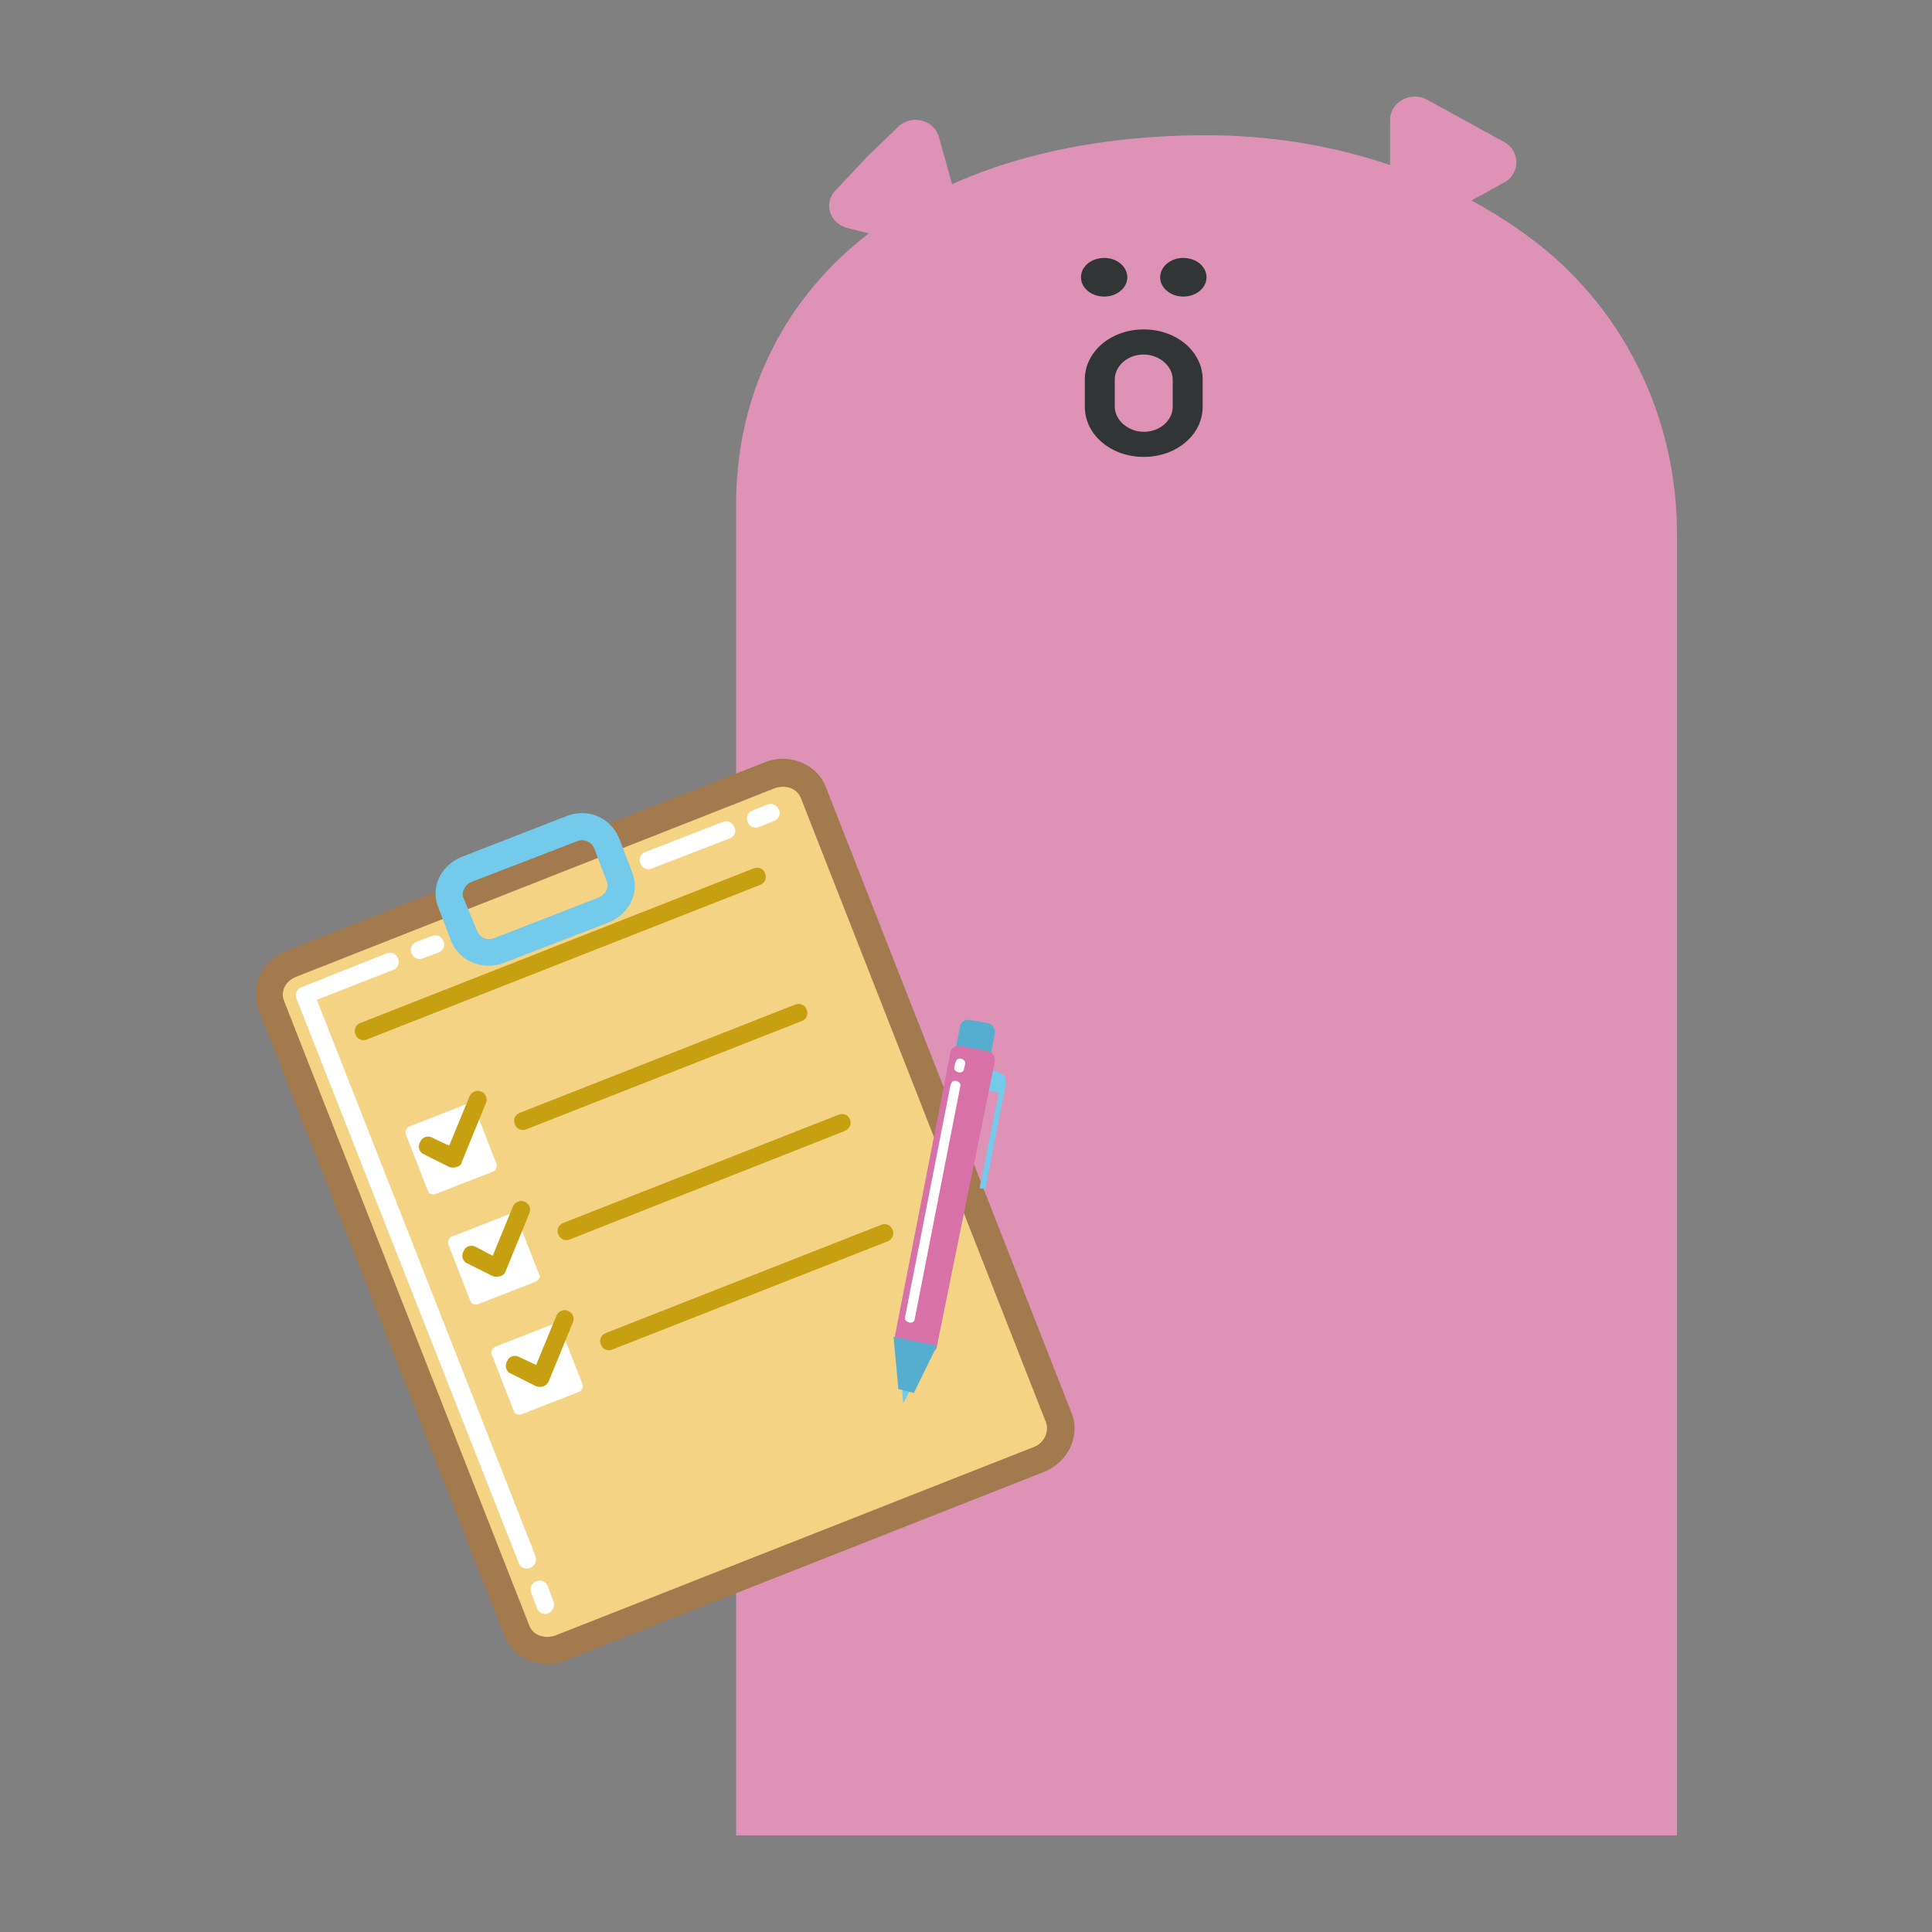 <?xml version="1.0" encoding="utf-8"?>
<!-- Generator: Adobe Illustrator 25.2.1, SVG Export Plug-In . SVG Version: 6.00 Build 0)  -->
<svg version="1.1" id="Layer_1" xmlns="http://www.w3.org/2000/svg" xmlns:xlink="http://www.w3.org/1999/xlink" x="0px" y="0px"
	 viewBox="0 0 200 200" style="enable-background:new 0 0 200 200;" xml:space="preserve">
<rect x="0" y="0" width="200" height="200" fill="#808080" stroke="none"/>
<style type="text/css">
	.st0{fill:#DE92B5;}
	.st1{fill:#323535;}
	.st2{fill:#A27A4E;}
	.st3{fill:#F5D385;}
	.st4{fill:#FFFFFF;}
	.st5{fill:#C6A010;}
	.st6{fill:#73CAEB;}
	.st7{fill:#55AECE;}
	.st8{fill:#D771A7;}
</style>
<g>
	<g>
		<path class="st0" d="M89.8,16.2l3.2-3.1c1.4-1.3,3.7-0.7,4.2,1.1l1.2,4.3l1.2,4.3c0.5,1.8-1.2,3.4-3.1,3l-4.4-1.1l-4.4-1.1
			c-1.9-0.5-2.5-2.7-1.1-4L89.8,16.2z"/>
		<path class="st0" d="M151.7,12.5l-4-2.2c-1.7-0.9-3.8,0.3-3.8,2.1l0,4.4l0,4.4c0,1.9,2.1,3,3.8,2.1l4-2.2l4-2.2
			c1.7-0.9,1.7-3.3,0-4.2L151.7,12.5z"/>
		<path class="st0" d="M173.6,55.2c0-12.2-5.7-23.7-15.5-30.8c-8.6-6.3-20.2-10.4-33.2-10.4c-23.2,0-40.9,9.4-46.8,26.5
			c-1.3,3.8-1.9,7.8-1.9,11.8V190h97.4V55.2z"/>
	</g>
	<ellipse class="st1" cx="114.3" cy="28.7" rx="2.4" ry="2"/>
	<ellipse class="st1" cx="122.5" cy="28.7" rx="2.4" ry="2"/>
	<g>
		<path class="st1" d="M112.3,42.1v-2.8c0-2.9,2.7-5.2,6.1-5.2s6.1,2.3,6.1,5.2v2.8c0,2.9-2.7,5.2-6.1,5.2S112.3,45,112.3,42.1z
			 M115.4,39.3v2.8c0,1.4,1.4,2.6,3,2.6c1.7,0,3-1.2,3-2.6v-2.8c0-1.4-1.4-2.6-3-2.6C116.7,36.7,115.4,37.9,115.4,39.3z"/>
	</g>
	<g>
		<path class="st2" d="M58.5,171.9c-2.5,1-5.4-0.2-6.3-2.6l-25.4-64.7c-1-2.4,0.3-5.2,2.9-6.2l49.5-19.5c2.5-1,5.4,0.2,6.3,2.6
			l25.4,64.7c1,2.4-0.3,5.2-2.9,6.2L58.5,171.9z"/>
		<path class="st3" d="M107,149.8l-49.5,19.5c-1.1,0.4-2.3,0-2.7-1l-25.4-64.7c-0.4-1,0.2-2.1,1.3-2.5l49.5-19.5
			c1.1-0.4,2.3,0,2.7,1l25.4,64.7C108.6,148.2,108.1,149.4,107,149.8z"/>
		<g>
			<path class="st4" d="M51,121.3l-5.9,2.3c-0.3,0.1-0.7,0-0.8-0.3l-2.3-5.9c-0.1-0.3,0.1-0.7,0.4-0.8l5.9-2.3
				c0.3-0.1,0.7,0,0.8,0.3l2.3,5.9C51.5,120.8,51.3,121.2,51,121.3z"/>
		</g>
		<g>
			<path class="st5" d="M83,105.7l-28.5,11.2c-0.5,0.2-1,0-1.2-0.5c-0.2-0.5,0-1,0.5-1.2L82.3,104c0.5-0.2,1,0,1.2,0.5
				C83.7,105,83.5,105.5,83,105.7z"/>
		</g>
		<g>
			<path class="st5" d="M47.3,120.8C47.3,120.8,47.3,120.8,47.3,120.8c-0.3,0.1-0.5,0.1-0.8,0l-2.6-1.3c-0.5-0.2-0.7-0.8-0.4-1.3
				c0.2-0.5,0.8-0.7,1.3-0.4l1.7,0.8l2.1-5.1c0.2-0.5,0.8-0.7,1.2-0.5c0.5,0.2,0.7,0.7,0.5,1.2l-2.5,6.1
				C47.8,120.5,47.6,120.7,47.3,120.8z"/>
		</g>
		<g>
			<path class="st4" d="M55.4,132.7l-5.9,2.3c-0.3,0.1-0.7,0-0.8-0.3l-2.3-5.9c-0.1-0.3,0.1-0.7,0.4-0.8l5.9-2.3
				c0.3-0.1,0.7,0,0.8,0.3l2.3,5.9C56,132.2,55.8,132.5,55.4,132.7z"/>
		</g>
		<g>
			<path class="st5" d="M87.4,117.1L59,128.3c-0.5,0.2-1,0-1.2-0.5c-0.2-0.5,0-1,0.5-1.2l28.5-11.2c0.5-0.2,1,0,1.2,0.5
				C88.2,116.4,87.9,116.9,87.4,117.1z"/>
		</g>
		<g>
			<path class="st5" d="M51.8,132.1C51.8,132.1,51.8,132.1,51.8,132.1c-0.3,0.1-0.5,0.1-0.8,0l-2.6-1.3c-0.5-0.2-0.7-0.8-0.4-1.3
				c0.2-0.5,0.8-0.7,1.3-0.4L51,130l2.1-5.1c0.2-0.5,0.8-0.7,1.2-0.5c0.5,0.2,0.7,0.7,0.5,1.2l-2.5,6.1
				C52.2,131.9,52.1,132,51.8,132.1z"/>
		</g>
		<g>
			<path class="st4" d="M59.9,144.1l-5.9,2.3c-0.3,0.1-0.7,0-0.8-0.3l-2.3-5.9c-0.1-0.3,0.1-0.7,0.4-0.8l5.9-2.3
				c0.3-0.1,0.7,0,0.8,0.3l2.3,5.9C60.4,143.6,60.3,143.9,59.9,144.1z"/>
		</g>
		<g>
			<path class="st5" d="M91.9,128.5l-28.5,11.2c-0.5,0.2-1,0-1.2-0.5c-0.2-0.5,0-1,0.5-1.2l28.5-11.2c0.5-0.2,1,0,1.2,0.5
				C92.6,127.7,92.4,128.3,91.9,128.5z"/>
		</g>
		<g>
			<path class="st5" d="M56.3,143.5C56.3,143.5,56.3,143.5,56.3,143.5c-0.3,0.1-0.5,0.1-0.8,0l-2.6-1.3c-0.5-0.2-0.7-0.8-0.4-1.3
				c0.2-0.5,0.8-0.7,1.3-0.4l1.7,0.8l2.1-5.1c0.2-0.5,0.8-0.7,1.2-0.5c0.5,0.2,0.7,0.7,0.5,1.2l-2.5,6.1
				C56.7,143.2,56.5,143.4,56.3,143.5z"/>
		</g>
		<g>
			<path class="st5" d="M78.7,91.6l-40.7,16c-0.5,0.2-1,0-1.2-0.5c-0.2-0.5,0-1,0.5-1.2l40.7-16c0.5-0.2,1,0,1.2,0.5
				C79.4,90.9,79.2,91.4,78.7,91.6z"/>
		</g>
		<g>
			<path class="st4" d="M56.8,167c-0.5,0.2-1,0-1.2-0.5l-0.6-1.6c-0.2-0.5,0-1,0.5-1.2c0.5-0.2,1,0,1.2,0.5l0.6,1.6
				C57.5,166.2,57.2,166.8,56.8,167z"/>
		</g>
		<g>
			<path class="st4" d="M54.9,162.3c-0.5,0.2-1,0-1.2-0.5l-23-58.4c-0.2-0.5,0-1,0.5-1.2l8.8-3.5c0.5-0.2,1,0,1.2,0.5
				c0.2,0.5,0,1-0.5,1.2l-7.9,3.1l22.6,57.5C55.6,161.6,55.4,162.1,54.9,162.3z"/>
		</g>
		<g>
			<path class="st4" d="M45.4,98.6l-1.6,0.6c-0.5,0.2-1,0-1.2-0.5c-0.2-0.5,0-1,0.5-1.2l1.6-0.6c0.5-0.2,1,0,1.2,0.5
				C46.1,97.9,45.9,98.4,45.4,98.6z"/>
		</g>
		<g>
			<path class="st4" d="M75.5,86.8l-8,3.1c-0.5,0.2-1,0-1.2-0.5c-0.2-0.5,0-1,0.5-1.2l8-3.1c0.5-0.2,1,0,1.2,0.5
				C76.3,86.1,76,86.6,75.5,86.8z"/>
		</g>
		<g>
			<path class="st4" d="M80.1,85l-1.5,0.6c-0.5,0.2-1,0-1.2-0.5c-0.2-0.5,0-1,0.5-1.2l1.5-0.6c0.5-0.2,1,0,1.2,0.5
				C80.9,84.2,80.6,84.8,80.1,85z"/>
		</g>
		<path class="st6" d="M59.7,87.1c0.7-0.3,1.5,0,1.8,0.7l1.3,3.4c0.3,0.6-0.1,1.4-0.8,1.7l-10.8,4.2c-0.7,0.3-1.5,0-1.8-0.7L48,93
			c-0.3-0.6,0.1-1.4,0.8-1.7L59.7,87.1 M58.6,84.5l-10.8,4.2c-2.2,0.9-3.3,3.2-2.4,5.3l1.3,3.4c0.8,2.1,3.3,3.1,5.4,2.3L63,95.5
			c2.2-0.9,3.3-3.2,2.4-5.3l-1.3-3.4C63.2,84.6,60.8,83.6,58.6,84.5L58.6,84.5z"/>
	</g>
	<g>
		<polygon class="st6" points="93.2,141.2 95.4,141.7 93.5,145.3 		"/>
		<path class="st6" d="M100.3,110.3c0,0,1.9,0.4,2.8,0.6c0.9,0.2,1.1,0.6,1,1.5c-0.2,0.8-2.1,10.7-2.1,10.7l-0.6-0.1l2-9.9l-3.1-0.6
			L100.3,110.3z"/>
		<path class="st7" d="M101,111.6l-1.7-0.3c-0.5-0.1-0.8-0.5-0.7-1l0.8-4.1c0.1-0.5,0.6-0.7,1.1-0.6l1.7,0.3c0.5,0.1,0.8,0.5,0.8,1
			l-0.8,4.1C102,111.4,101.5,111.7,101,111.6z"/>
		<path class="st8" d="M96,140l-2.7-0.5c-0.5-0.1-0.8-0.5-0.7-1l5.8-29.6c0.1-0.5,0.6-0.7,1.1-0.6l2.7,0.5c0.5,0.1,0.8,0.5,0.8,1
			L97,139.3C97,139.8,96.5,140.1,96,140z"/>
		<polygon class="st7" points="94.6,144.2 97,139.3 92.5,138.4 93,143.8 		"/>
		<g>
			<path class="st4" d="M94.1,136.9c-0.3-0.1-0.5-0.3-0.4-0.6l4.7-24c0.1-0.3,0.3-0.5,0.6-0.4c0.3,0.1,0.5,0.3,0.4,0.6l-4.7,24
				C94.7,136.8,94.4,137,94.1,136.9z"/>
		</g>
		<g>
			<path class="st4" d="M99.2,111c-0.3-0.1-0.5-0.3-0.4-0.6l0.1-0.4c0.1-0.3,0.3-0.5,0.6-0.4c0.3,0.1,0.5,0.3,0.4,0.6l-0.1,0.4
				C99.8,110.9,99.5,111.1,99.2,111z"/>
		</g>
	</g>
</g>
</svg>
